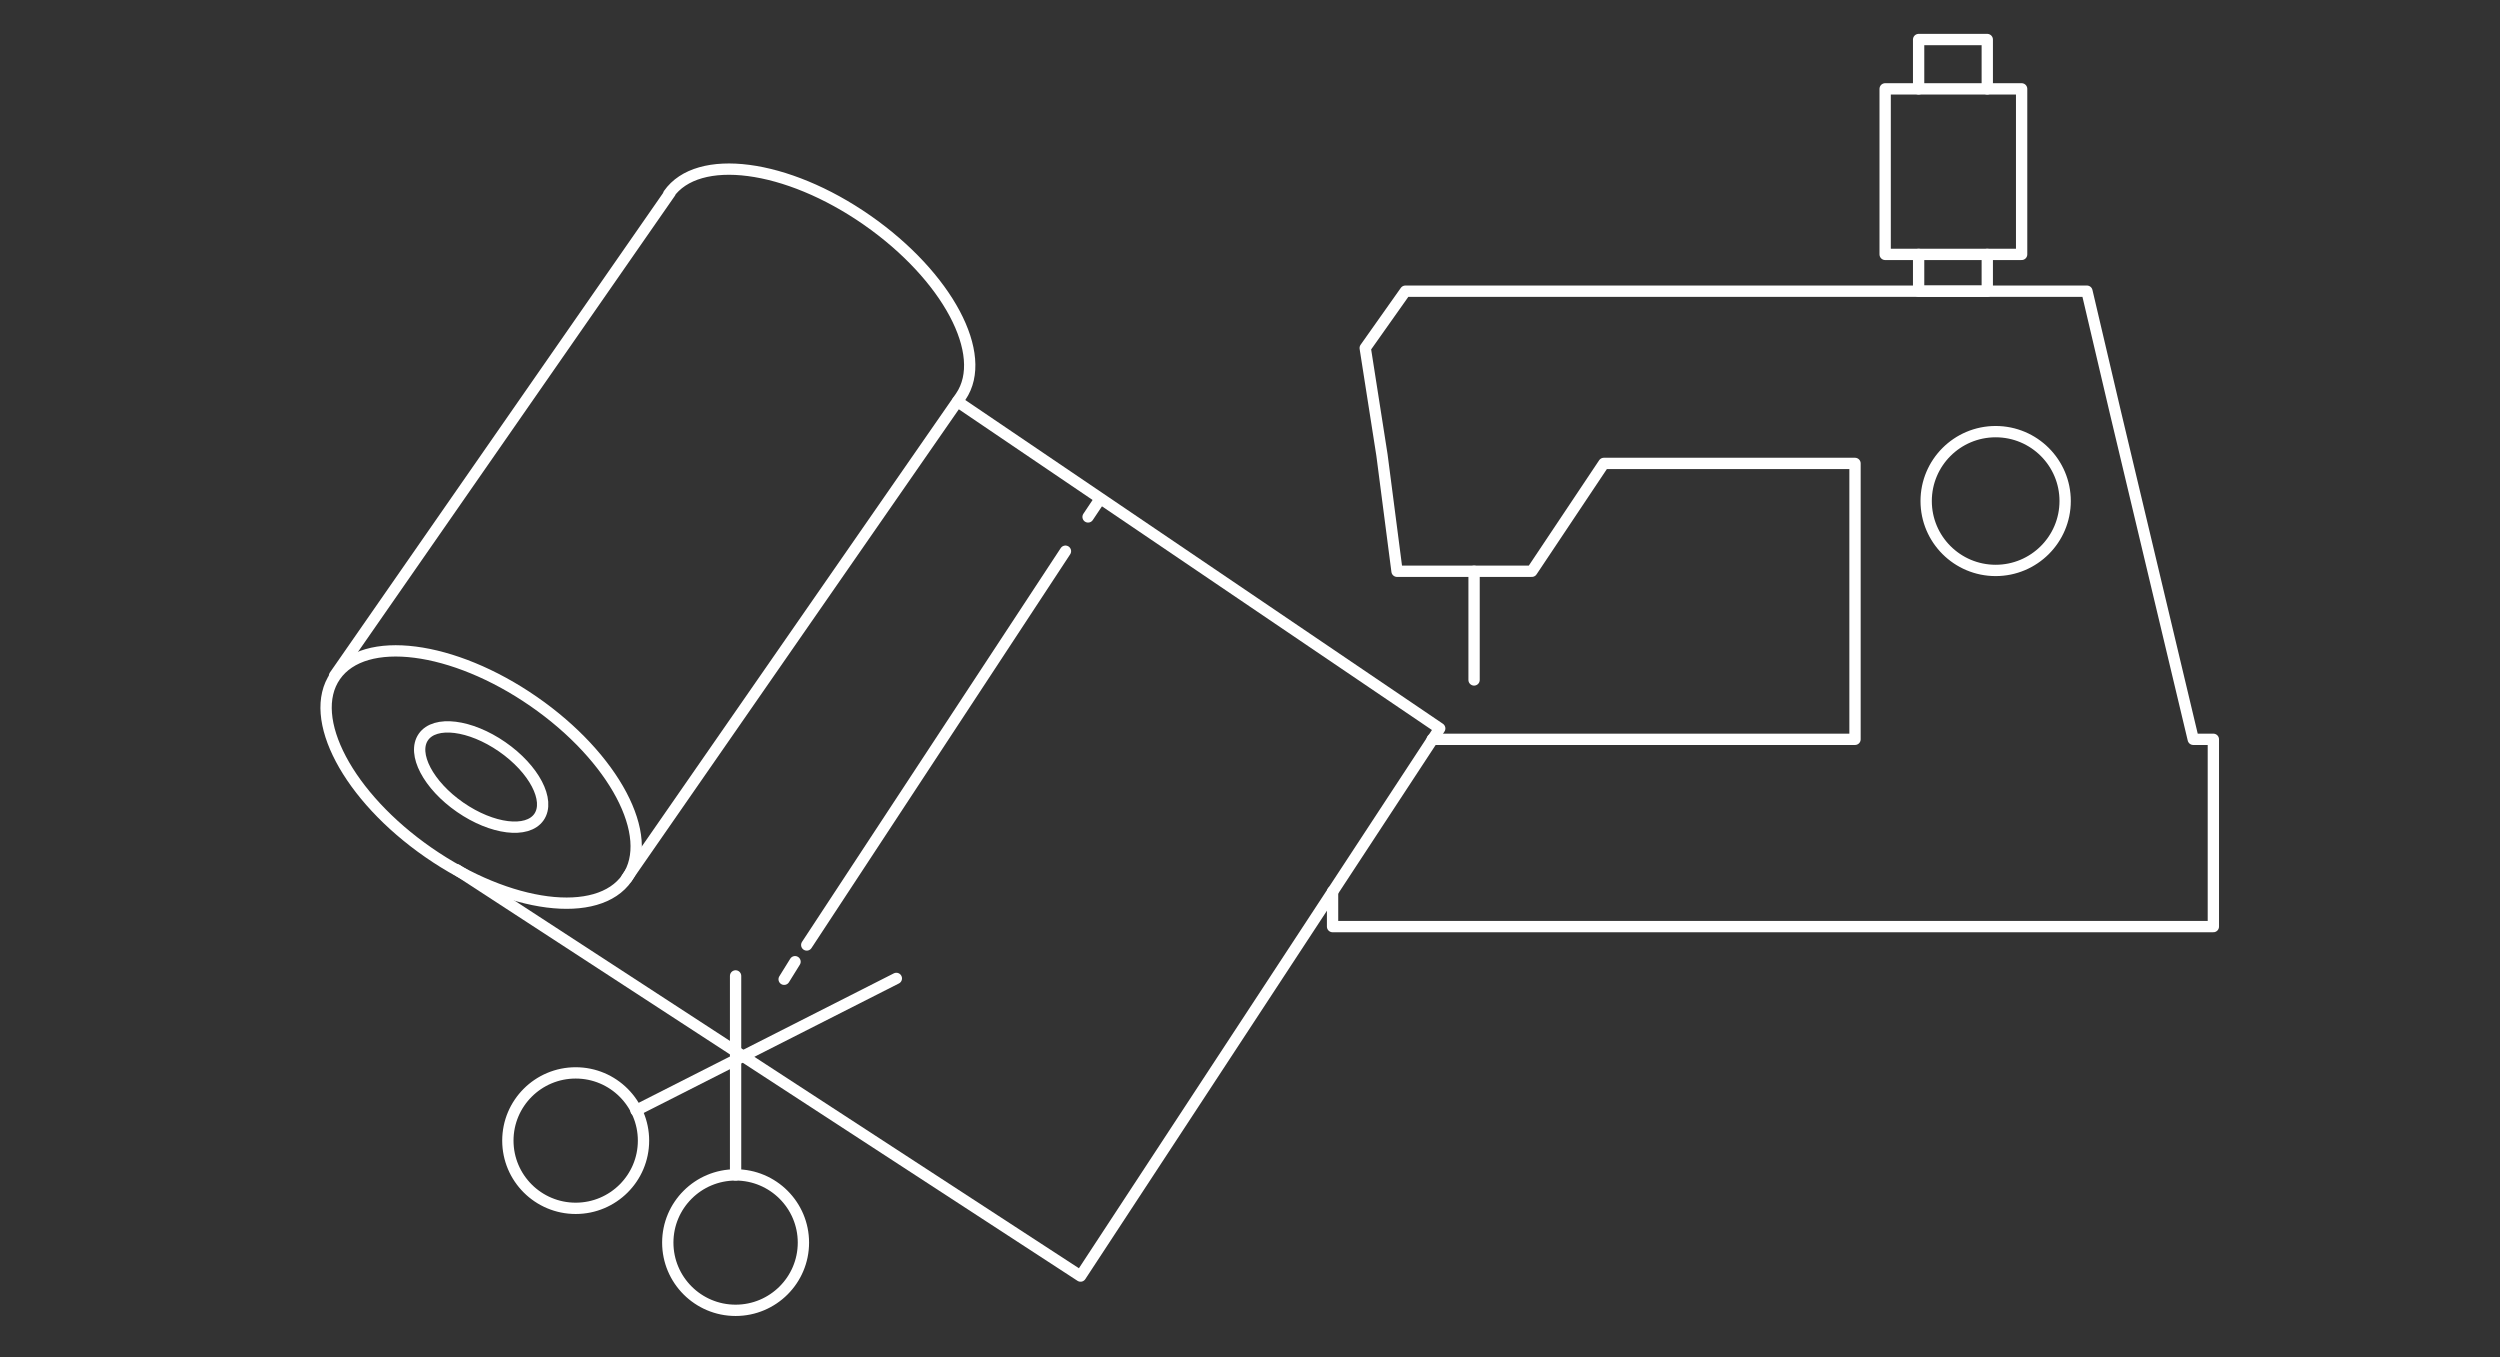 <svg width="221" height="120" viewBox="0 0 221 120" fill="none" xmlns="http://www.w3.org/2000/svg">
<rect x="0" y="0" width="221" height="120" fill="#333333" stroke="none"/>
<path d="M117.799 78.807V81.911H195.661V65.356H193.884L187.001 36.458L184.485 25.741H124.238L120.685 30.767L122.166 40.227L123.498 50.5H135.414L141.779 40.966H163.983V65.356H126.606" stroke="white" stroke-linecap="round" stroke-linejoin="round"/>
<path d="M40.381 76.885L95.521 112.804L127.272 64.395L84.641 35.497" stroke="white" stroke-linecap="round" stroke-linejoin="round"/>
<path d="M29.573 59.738L59.253 17.02L59.105 17.167C61.695 13.472 69.54 14.507 76.646 19.458C83.751 24.41 87.452 31.358 84.935 35.053L55.404 77.623" stroke="white" stroke-linecap="round" stroke-linejoin="round"/>
<path d="M97.223 44.144L96.186 45.696" stroke="white" stroke-linecap="round" stroke-linejoin="round"/>
<path d="M94.186 48.726L71.316 83.536" stroke="white" stroke-linecap="round" stroke-linejoin="round"/>
<path d="M70.281 85.015L69.318 86.567" stroke="white" stroke-linecap="round" stroke-linejoin="round"/>
<path d="M65.026 86.271V103.86" stroke="white" stroke-linecap="round" stroke-linejoin="round"/>
<path d="M65.027 115.833C68.338 115.833 71.022 113.153 71.022 109.847C71.022 106.541 68.338 103.861 65.027 103.861C61.716 103.861 59.032 106.541 59.032 109.847C59.032 113.153 61.716 115.833 65.027 115.833Z" stroke="white" stroke-linecap="round" stroke-linejoin="round"/>
<path d="M79.237 86.492L56.219 98.17" stroke="white" stroke-linecap="round" stroke-linejoin="round"/>
<path d="M50.891 106.817C54.202 106.817 56.886 104.137 56.886 100.831C56.886 97.525 54.202 94.844 50.891 94.844C47.58 94.844 44.895 97.525 44.895 100.831C44.895 104.137 47.58 106.817 50.891 106.817Z" stroke="white" stroke-linecap="round" stroke-linejoin="round"/>
<path d="M130.308 50.501V60.108" stroke="white" stroke-linecap="round" stroke-linejoin="round"/>
<path d="M176.416 50.426C179.808 50.426 182.559 47.679 182.559 44.292C182.559 40.904 179.808 38.157 176.416 38.157C173.023 38.157 170.273 40.904 170.273 44.292C170.273 47.679 173.023 50.426 176.416 50.426Z" stroke="white" stroke-linecap="round" stroke-linejoin="round"/>
<path d="M55.427 77.618C57.989 73.928 54.294 66.94 47.173 62.009C40.052 57.078 32.202 56.071 29.639 59.761C27.077 63.45 30.773 70.439 37.894 75.37C45.015 80.301 52.865 81.308 55.427 77.618Z" stroke="white" stroke-linecap="round" stroke-linejoin="round"/>
<path d="M169.606 7.856V3.495H175.675V7.856" stroke="white" stroke-linecap="round" stroke-linejoin="round"/>
<path d="M175.675 22.49V25.742H169.606V22.49" stroke="white" stroke-linecap="round" stroke-linejoin="round"/>
<path d="M47.644 72.228C48.669 70.752 47.212 67.972 44.391 66.018C41.569 64.064 38.451 63.676 37.426 65.152C36.401 66.628 37.858 69.408 40.679 71.362C43.501 73.316 46.619 73.704 47.644 72.228Z" stroke="white" stroke-linecap="round" stroke-linejoin="round"/>
<path d="M178.712 7.855H166.648V22.488H178.712V7.855Z" stroke="white" stroke-linecap="round" stroke-linejoin="round"/>
</svg>
